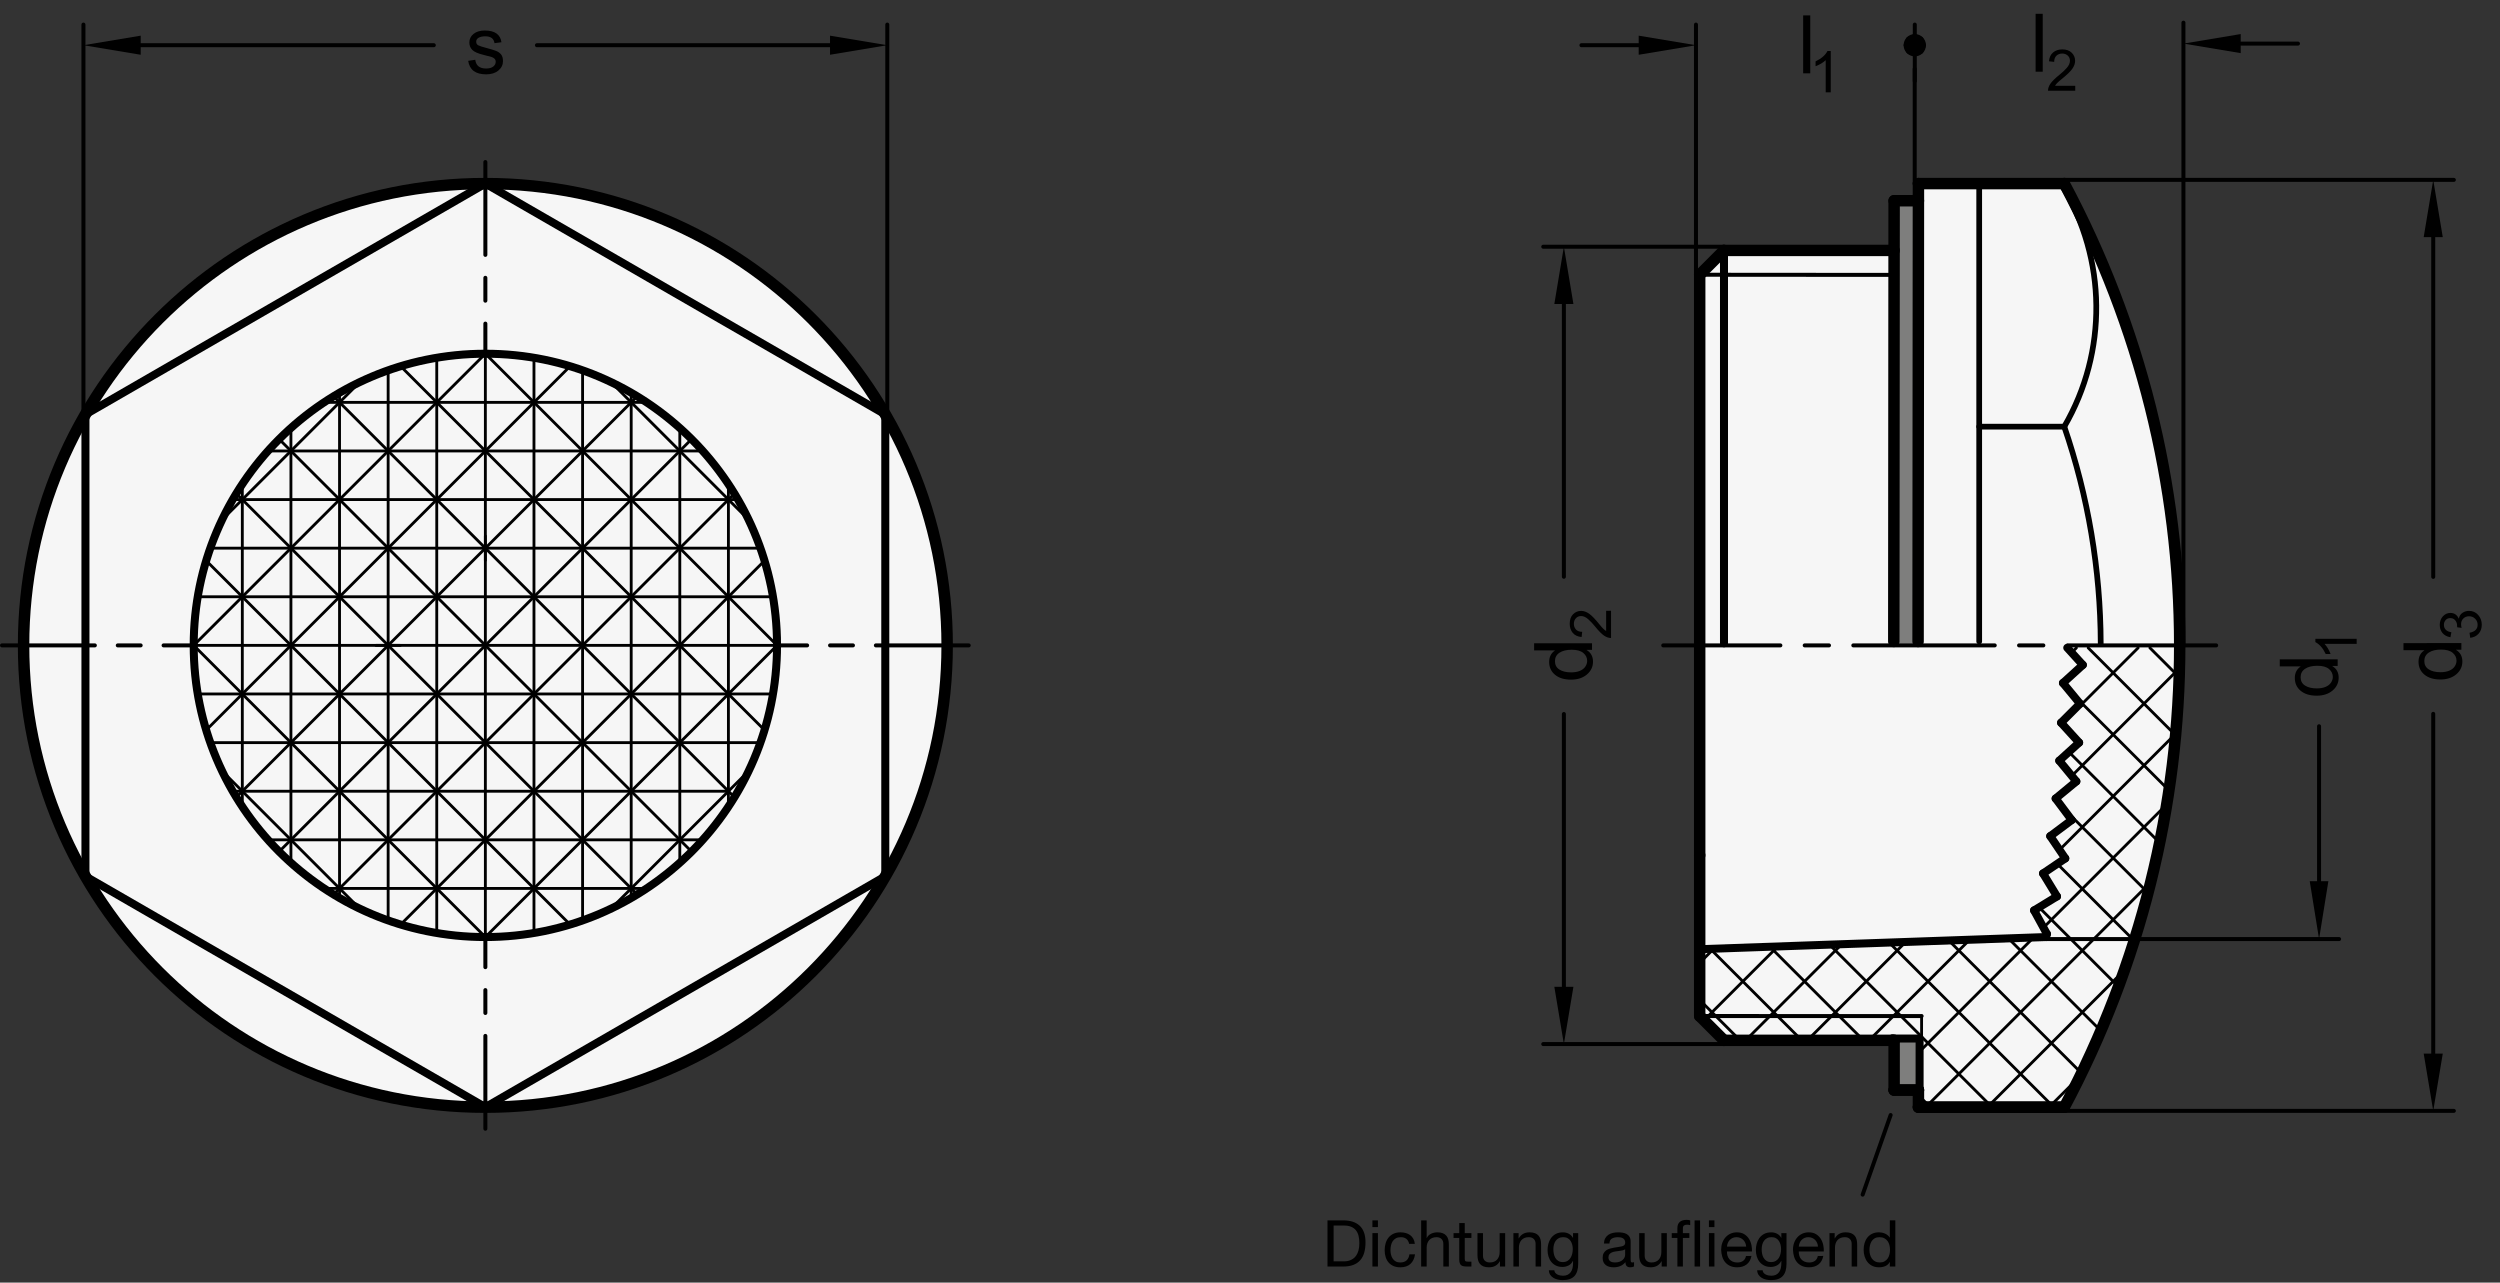 <?xml version="1.0" encoding="utf-8"?>
<!-- Generator: Adobe Illustrator 19.1.0, SVG Export Plug-In . SVG Version: 6.00 Build 0)  -->
<svg version="1.1" xmlns="http://www.w3.org/2000/svg" xmlns:xlink="http://www.w3.org/1999/xlink" x="0px" y="0px"
	 viewBox="0 0 309.35 158.706" enable-background="new 0 0 309.35 158.706" xml:space="preserve">
<rect x="0" y="0" width="309.35" height="158.706" fill="#333333" stroke="none"/>
<g id="MD_x5F_3_x5F_FUELLUNG_x5F_WS">
	<g id="POLYLINE_2_">
		<path fill="#FFFFFF" d="M255.432,137.002h-18.045H255.432c9.379-17.586,14.285-37.211,14.285-57.142s-4.906-39.556-14.285-57.142
			h-18.045v2.12h-3.007v6.15h-21.052l-3.007,3.007v91.728l3.007,3.007h21.052v6.15h3.007v2.12H255.432z"/>
	</g>
	<g id="POLYLINE_3_">
		<path fill="#FFFFFF" d="M117.199,79.445c-0.228-31.558-25.996-56.955-57.554-56.727C28.248,22.945,2.916,48.462,2.917,79.86
			c0,31.559,25.583,57.142,57.142,57.142s57.142-25.583,57.142-57.142C117.201,79.722,117.2,79.583,117.199,79.445z"/>
	</g>
</g>
<g id="MD_x5F_3_x5F_FUELLUNG_x5F_GR">
	<g id="POLYLINE">
		<path fill="#F6F6F6" d="M117.199,79.445c-0.228-31.558-25.996-56.955-57.554-56.727C28.248,22.945,2.916,48.462,2.917,79.86
			c0,31.559,25.583,57.142,57.142,57.142s57.142-25.583,57.142-57.142C117.201,79.722,117.2,79.583,117.199,79.445z"/>
	</g>
	<g id="POLYLINE_1_">
		<path fill="#F6F6F6" d="M255.432,137.002h-18.045H255.432c9.379-17.586,14.285-37.211,14.285-57.142s-4.906-39.556-14.285-57.142
			h-18.045v2.12h-3.007v6.15h-21.052l-3.007,3.007v91.728l3.007,3.007h21.052v6.15h3.007v2.12H255.432z"/>
	</g>
</g>
<g id="MD_x5F_6_x5F_COLOR_x5F_K064">
	<g id="LWPOLYLINE_1_">
		<rect x="234.358" y="24.839" fill="#7E7E7D" width="3.007" height="54.835"/>
	</g>
	<g id="LWPOLYLINE_2_">
		<polygon fill="#7E7E7D" points="234.379,134.882 237.387,134.882 237.532,134.882 237.533,133.922 237.533,128.506 
			234.379,128.506 		"/>
	</g>
</g>
<g id="MD_x5F_1_x5F_100">
	<g id="CIRCLE">
		
			<path fill="none" stroke="#000000" stroke-width="1.417" stroke-linecap="round" stroke-linejoin="round" stroke-miterlimit="10" d="
			M2.917,79.86c0-31.559,25.583-57.142,57.142-57.142s57.142,25.583,57.142,57.142s-25.583,57.142-57.142,57.142
			S2.917,111.419,2.917,79.86L2.917,79.86z"/>
	</g>
	<g id="LINE_87_">
		
			<line fill="none" stroke="#000000" stroke-width="1.417" stroke-linecap="round" stroke-linejoin="round" stroke-miterlimit="10" x1="237.387" y1="22.719" x2="255.432" y2="22.719"/>
	</g>
	<g id="LINE_88_">
		
			<line fill="none" stroke="#000000" stroke-width="1.417" stroke-linecap="round" stroke-linejoin="round" stroke-miterlimit="10" x1="237.387" y1="137.002" x2="255.432" y2="137.002"/>
	</g>
	<g id="ARC">
		
			<path fill="none" stroke="#000000" stroke-width="1.417" stroke-linecap="round" stroke-linejoin="round" stroke-miterlimit="10" d="
			M255.432,137.002c9.379-17.586,14.285-37.211,14.285-57.142"/>
	</g>
	<g id="LINE_89_">
		
			<line fill="none" stroke="#000000" stroke-width="1.417" stroke-linecap="round" stroke-linejoin="round" stroke-miterlimit="10" x1="234.379" y1="30.989" x2="213.327" y2="30.989"/>
	</g>
	<g id="LINE_90_">
		
			<line fill="none" stroke="#000000" stroke-width="1.417" stroke-linecap="round" stroke-linejoin="round" stroke-miterlimit="10" x1="213.327" y1="30.989" x2="210.32" y2="33.997"/>
	</g>
	<g id="LINE_91_">
		
			<line fill="none" stroke="#000000" stroke-width="1.417" stroke-linecap="round" stroke-linejoin="round" stroke-miterlimit="10" x1="237.387" y1="137.002" x2="255.432" y2="137.002"/>
	</g>
	<g id="LINE_92_">
		
			<line fill="none" stroke="#000000" stroke-width="1.417" stroke-linecap="round" stroke-linejoin="round" stroke-miterlimit="10" x1="213.327" y1="128.732" x2="210.32" y2="125.724"/>
	</g>
	<g id="LINE_93_">
		
			<line fill="none" stroke="#000000" stroke-width="1.417" stroke-linecap="round" stroke-linejoin="round" stroke-miterlimit="10" x1="234.379" y1="128.732" x2="213.327" y2="128.732"/>
	</g>
	<g id="LINE_94_">
		
			<line fill="none" stroke="#000000" stroke-width="1.417" stroke-linecap="round" stroke-linejoin="round" stroke-miterlimit="10" x1="237.387" y1="134.882" x2="237.387" y2="137.002"/>
	</g>
	<g id="LINE_95_">
		
			<line fill="none" stroke="#000000" stroke-width="1.417" stroke-linecap="round" stroke-linejoin="round" stroke-miterlimit="10" x1="210.32" y1="125.724" x2="210.32" y2="105.829"/>
	</g>
	<g id="LINE_96_">
		
			<line fill="none" stroke="#000000" stroke-width="1.417" stroke-linecap="round" stroke-linejoin="round" stroke-miterlimit="10" x1="210.32" y1="105.829" x2="210.32" y2="33.997"/>
	</g>
	<g id="ARC_1_">
		
			<path fill="none" stroke="#000000" stroke-width="1.417" stroke-linecap="round" stroke-linejoin="round" stroke-miterlimit="10" d="
			M269.717,79.86c0-19.931-4.906-39.556-14.285-57.142"/>
	</g>
	<g id="LINE_104_">
		
			<line fill="none" stroke="#000000" stroke-width="1.417" stroke-linecap="round" stroke-linejoin="round" stroke-miterlimit="10" x1="237.344" y1="79.376" x2="237.387" y2="22.719"/>
	</g>
	<g id="LINE_105_">
		
			<line fill="none" stroke="#000000" stroke-width="1.417" stroke-linecap="round" stroke-linejoin="round" stroke-miterlimit="10" x1="237.387" y1="24.839" x2="234.379" y2="24.839"/>
	</g>
	<g id="LINE_106_">
		
			<line fill="none" stroke="#000000" stroke-width="1.417" stroke-linecap="round" stroke-linejoin="round" stroke-miterlimit="10" x1="234.379" y1="134.882" x2="237.387" y2="134.882"/>
	</g>
	<g id="LINE_107_">
		
			<line fill="none" stroke="#000000" stroke-width="1.417" stroke-linecap="round" stroke-linejoin="round" stroke-miterlimit="10" x1="234.379" y1="128.732" x2="234.379" y2="134.882"/>
	</g>
	<g id="LINE_125_">
		
			<line fill="none" stroke="#000000" stroke-width="1.417" stroke-linecap="round" stroke-linejoin="round" stroke-miterlimit="10" x1="234.336" y1="79.374" x2="234.379" y2="24.839"/>
	</g>
	<g id="LINE_128_">
		
			<line fill="none" stroke="#000000" stroke-width="1.417" stroke-linecap="round" stroke-linejoin="round" stroke-miterlimit="10" x1="237.387" y1="134.882" x2="234.379" y2="134.882"/>
	</g>
</g>
<g id="MD_x5F_1_x5F_070">
	<g id="LINE">
		
			<line fill="none" stroke="#000000" stroke-width="0.992" stroke-linecap="round" stroke-linejoin="round" stroke-miterlimit="10" x1="10.573" y1="108.431" x2="60.059" y2="137.002"/>
	</g>
	<g id="LINE_1_">
		
			<line fill="none" stroke="#000000" stroke-width="0.992" stroke-linecap="round" stroke-linejoin="round" stroke-miterlimit="10" x1="60.059" y1="137.002" x2="109.545" y2="108.431"/>
	</g>
	<g id="LINE_2_">
		
			<line fill="none" stroke="#000000" stroke-width="0.992" stroke-linecap="round" stroke-linejoin="round" stroke-miterlimit="10" x1="109.545" y1="108.431" x2="109.545" y2="51.289"/>
	</g>
	<g id="LINE_3_">
		
			<line fill="none" stroke="#000000" stroke-width="0.992" stroke-linecap="round" stroke-linejoin="round" stroke-miterlimit="10" x1="109.545" y1="51.289" x2="60.059" y2="22.719"/>
	</g>
	<g id="LINE_4_">
		
			<line fill="none" stroke="#000000" stroke-width="0.992" stroke-linecap="round" stroke-linejoin="round" stroke-miterlimit="10" x1="60.059" y1="22.719" x2="10.573" y2="51.289"/>
	</g>
	<g id="LINE_5_">
		
			<line fill="none" stroke="#000000" stroke-width="0.992" stroke-linecap="round" stroke-linejoin="round" stroke-miterlimit="10" x1="10.573" y1="51.289" x2="10.573" y2="108.431"/>
	</g>
	<g id="CIRCLE_7_">
		
			<path fill="none" stroke="#000000" stroke-width="0.992" stroke-linecap="round" stroke-linejoin="round" stroke-miterlimit="10" d="
			M23.969,79.86c0-19.932,16.158-36.09,36.09-36.09s36.09,16.158,36.09,36.09s-16.158,36.09-36.09,36.09S23.969,99.792,23.969,79.86
			L23.969,79.86z"/>
	</g>
	<g id="LINE_97_">
		
			<line fill="none" stroke="#000000" stroke-width="0.992" stroke-linecap="round" stroke-linejoin="round" stroke-miterlimit="10" x1="213.327" y1="30.989" x2="213.327" y2="79.597"/>
	</g>
	<g id="LINE_108_">
		
			<line fill="none" stroke="#000000" stroke-width="0.992" stroke-linecap="round" stroke-linejoin="round" stroke-miterlimit="10" x1="237.53" y1="134.882" x2="237.532" y2="128.506"/>
	</g>
	<g id="LINE_126_">
		
			<line fill="none" stroke="#000000" stroke-width="0.992" stroke-linecap="round" stroke-linejoin="round" stroke-miterlimit="10" x1="234.154" y1="128.506" x2="237.533" y2="128.506"/>
	</g>
	<g id="LINE_127_">
		
			<line fill="none" stroke="#000000" stroke-width="0.992" stroke-linecap="round" stroke-linejoin="round" stroke-miterlimit="10" x1="234.154" y1="128.727" x2="234.154" y2="128.506"/>
	</g>
	<g id="LINE_131_">
		
			<line fill="none" stroke="#000000" stroke-width="0.992" stroke-linecap="round" stroke-linejoin="round" stroke-miterlimit="10" x1="210.32" y1="117.454" x2="253.176" y2="115.95"/>
	</g>
	<g id="ARC_4_">
		
			<path fill="none" stroke="#000000" stroke-width="0.992" stroke-linecap="round" stroke-linejoin="round" stroke-miterlimit="10" d="
			M253.176,115.95c0.038-0.127,0.075-0.254,0.113-0.38"/>
	</g>
	<g id="LINE_132_">
		
			<line fill="none" stroke="#000000" stroke-width="0.992" stroke-linecap="round" stroke-linejoin="round" stroke-miterlimit="10" x1="257.386" y1="87.078" x2="255.036" y2="89.429"/>
	</g>
	<g id="LINE_133_">
		
			<line fill="none" stroke="#000000" stroke-width="0.992" stroke-linecap="round" stroke-linejoin="round" stroke-miterlimit="10" x1="255.036" y1="89.429" x2="257.272" y2="91.89"/>
	</g>
	<g id="LINE_134_">
		
			<line fill="none" stroke="#000000" stroke-width="0.992" stroke-linecap="round" stroke-linejoin="round" stroke-miterlimit="10" x1="256.928" y1="96.691" x2="254.812" y2="94.128"/>
	</g>
	<g id="LINE_135_">
		
			<line fill="none" stroke="#000000" stroke-width="0.992" stroke-linecap="round" stroke-linejoin="round" stroke-miterlimit="10" x1="254.812" y1="94.128" x2="257.272" y2="91.89"/>
	</g>
	<g id="LINE_136_">
		
			<line fill="none" stroke="#000000" stroke-width="0.992" stroke-linecap="round" stroke-linejoin="round" stroke-miterlimit="10" x1="256.928" y1="96.691" x2="254.365" y2="98.808"/>
	</g>
	<g id="LINE_137_">
		
			<line fill="none" stroke="#000000" stroke-width="0.992" stroke-linecap="round" stroke-linejoin="round" stroke-miterlimit="10" x1="254.365" y1="98.808" x2="256.357" y2="101.471"/>
	</g>
	<g id="LINE_138_">
		
			<line fill="none" stroke="#000000" stroke-width="0.992" stroke-linecap="round" stroke-linejoin="round" stroke-miterlimit="10" x1="255.558" y1="106.217" x2="253.695" y2="103.464"/>
	</g>
	<g id="LINE_139_">
		
			<line fill="none" stroke="#000000" stroke-width="0.992" stroke-linecap="round" stroke-linejoin="round" stroke-miterlimit="10" x1="253.695" y1="103.464" x2="256.357" y2="101.471"/>
	</g>
	<g id="LINE_140_">
		
			<line fill="none" stroke="#000000" stroke-width="0.992" stroke-linecap="round" stroke-linejoin="round" stroke-miterlimit="10" x1="252.805" y1="108.08" x2="254.535" y2="110.92"/>
	</g>
	<g id="LINE_141_">
		
			<line fill="none" stroke="#000000" stroke-width="0.992" stroke-linecap="round" stroke-linejoin="round" stroke-miterlimit="10" x1="255.558" y1="106.217" x2="252.805" y2="108.08"/>
	</g>
	<g id="LINE_142_">
		
			<line fill="none" stroke="#000000" stroke-width="0.992" stroke-linecap="round" stroke-linejoin="round" stroke-miterlimit="10" x1="253.289" y1="115.57" x2="251.696" y2="112.652"/>
	</g>
	<g id="LINE_143_">
		
			<line fill="none" stroke="#000000" stroke-width="0.992" stroke-linecap="round" stroke-linejoin="round" stroke-miterlimit="10" x1="251.696" y1="112.652" x2="254.535" y2="110.92"/>
	</g>
	<g id="LINE_144_">
		
			<line fill="none" stroke="#000000" stroke-width="0.992" stroke-linecap="round" stroke-linejoin="round" stroke-miterlimit="10" x1="255.803" y1="80.157" x2="257.73" y2="82.277"/>
	</g>
	<g id="LINE_145_">
		
			<line fill="none" stroke="#000000" stroke-width="0.992" stroke-linecap="round" stroke-linejoin="round" stroke-miterlimit="10" x1="257.386" y1="87.078" x2="255.27" y2="84.515"/>
	</g>
	<g id="LINE_146_">
		
			<line fill="none" stroke="#000000" stroke-width="0.992" stroke-linecap="round" stroke-linejoin="round" stroke-miterlimit="10" x1="255.27" y1="84.515" x2="257.73" y2="82.277"/>
	</g>
</g>
<g id="MD_x5F_2_x5F_BEMASSUNG">
	<g id="LINE_6_">
		
			<line stroke="#000000" stroke-width="0.496" stroke-linecap="round" stroke-linejoin="round" stroke-miterlimit="10" x1="10.325" y1="51.289" x2="10.325" y2="3.043"/>
	</g>
	<g id="LINE_7_">
		
			<line stroke="#000000" stroke-width="0.496" stroke-linecap="round" stroke-linejoin="round" stroke-miterlimit="10" x1="109.793" y1="51.289" x2="109.793" y2="3.043"/>
	</g>
	<g id="LINE_8_">
		
			<line stroke="#000000" stroke-width="0.496" stroke-linecap="round" stroke-linejoin="round" stroke-miterlimit="10" x1="17.411" y1="5.595" x2="53.678" y2="5.595"/>
	</g>
	<g id="LINE_9_">
		
			<line stroke="#000000" stroke-width="0.496" stroke-linecap="round" stroke-linejoin="round" stroke-miterlimit="10" x1="102.707" y1="5.595" x2="66.44" y2="5.595"/>
	</g>
	<g id="SOLID">
		<polygon points="17.411,4.414 10.325,5.595 17.411,6.776 		"/>
	</g>
	<g id="SOLID_1_">
		<polygon points="102.707,4.414 109.793,5.595 102.707,6.776 		"/>
	</g>
	<g id="MTEXT">
		<g>
			<path d="M61.189,5.343c-0.039-0.283-0.154-0.496-0.345-0.638c-0.19-0.142-0.455-0.212-0.794-0.212
				c-0.336,0-0.607,0.057-0.814,0.171s-0.311,0.28-0.311,0.498c0,0.205,0.083,0.353,0.247,0.44s0.489,0.195,0.975,0.322
				c0.547,0.14,0.957,0.264,1.229,0.371s0.484,0.259,0.635,0.452c0.152,0.194,0.228,0.464,0.228,0.81
				c0,0.462-0.189,0.852-0.567,1.168C61.295,9.042,60.789,9.2,60.157,9.2c-0.658,0-1.172-0.14-1.542-0.418
				c-0.37-0.278-0.597-0.696-0.682-1.253l0.875-0.133c0.046,0.362,0.18,0.633,0.403,0.812c0.223,0.18,0.535,0.269,0.936,0.269
				c0.384,0,0.679-0.08,0.885-0.241c0.205-0.161,0.308-0.357,0.308-0.589c0-0.157-0.047-0.282-0.142-0.377
				c-0.095-0.094-0.213-0.165-0.354-0.212c-0.142-0.048-0.46-0.132-0.956-0.252c-0.736-0.176-1.223-0.39-1.458-0.641
				c-0.236-0.251-0.354-0.551-0.354-0.899c0-0.433,0.172-0.79,0.518-1.07c0.345-0.28,0.81-0.42,1.393-0.42
				c0.619,0,1.1,0.121,1.444,0.364c0.344,0.242,0.55,0.605,0.618,1.087L61.189,5.343z"/>
		</g>
	</g>
	<g id="LINE_86_">
		
			<line stroke="#000000" stroke-width="0.496" stroke-linecap="round" stroke-linejoin="round" stroke-miterlimit="10" x1="253.176" y1="116.198" x2="289.441" y2="116.2"/>
	</g>
	<g id="LINE_109_">
		
			<line stroke="#000000" stroke-width="0.496" stroke-linecap="round" stroke-linejoin="round" stroke-miterlimit="10" x1="209.859" y1="33.997" x2="209.859" y2="3.043"/>
	</g>
	<g id="LINE_110_">
		
			<line stroke="#000000" stroke-width="0.496" stroke-linecap="round" stroke-linejoin="round" stroke-miterlimit="10" x1="236.936" y1="10.033" x2="236.936" y2="3.043"/>
	</g>
	<g id="LINE_111_">
		
			<line stroke="#000000" stroke-width="0.496" stroke-linecap="round" stroke-linejoin="round" stroke-miterlimit="10" x1="195.686" y1="5.595" x2="202.772" y2="5.595"/>
	</g>
	<g id="MTEXT_1_">
		<g>
			<path d="M224.002,9.073h-0.88V1.908h0.88V9.073z"/>
		</g>
		<g>
			<path d="M226.536,11.425h-0.624v-3.98c-0.313,0.297-0.73,0.548-1.253,0.753V7.594c0.72-0.345,1.21-0.771,1.471-1.28h0.406V11.425
				z"/>
		</g>
	</g>
	<g id="SOLID_2_">
		<polygon points="202.772,4.414 209.859,5.595 202.772,6.776 		"/>
	</g>
	<g id="LINE_112_">
		
			<line stroke="#000000" stroke-width="0.496" stroke-linecap="round" stroke-linejoin="round" stroke-miterlimit="10" x1="236.926" y1="22.719" x2="236.926" y2="8.517"/>
	</g>
	<g id="LINE_113_">
		
			<line stroke="#000000" stroke-width="0.496" stroke-linecap="round" stroke-linejoin="round" stroke-miterlimit="10" x1="270.178" y1="79.86" x2="270.178" y2="2.805"/>
	</g>
	<g id="LINE_114_">
		
			<line stroke="#000000" stroke-width="0.496" stroke-linecap="round" stroke-linejoin="round" stroke-miterlimit="10" x1="277.264" y1="5.395" x2="284.351" y2="5.395"/>
	</g>
	<g id="MTEXT_2_">
		<g>
			<path d="M252.767,8.873h-0.88V1.708h0.88V8.873z"/>
		</g>
		<g>
			<path d="M256.788,11.225h-3.369c0-0.287,0.1-0.577,0.3-0.871s0.574-0.661,1.122-1.104c0.336-0.269,0.636-0.55,0.899-0.845
				c0.264-0.295,0.396-0.592,0.396-0.89c0-0.257-0.091-0.47-0.272-0.638c-0.182-0.167-0.411-0.251-0.688-0.251
				c-0.28,0-0.516,0.086-0.705,0.259c-0.189,0.172-0.285,0.43-0.288,0.771l-0.642-0.072c0.039-0.477,0.209-0.841,0.509-1.094
				c0.299-0.252,0.679-0.378,1.14-0.378c0.499,0,0.889,0.139,1.167,0.415c0.279,0.276,0.419,0.609,0.419,1.001
				c0,0.326-0.118,0.656-0.353,0.99c-0.234,0.335-0.703,0.781-1.403,1.342c-0.368,0.293-0.612,0.547-0.732,0.76h2.502V11.225z"/>
		</g>
	</g>
	<g id="SOLID_3_">
		<polygon points="277.264,4.214 270.178,5.395 277.264,6.576 		"/>
	</g>
	<g id="HATCH">
		<path fill-rule="evenodd" clip-rule="evenodd" d="M236.936,4.886v1.417l0.709-0.709L236.936,4.886z M236.936,4.886l-0.709,0.709
			l0.709,0.709V4.886z"/>
	</g>
	<g id="HATCH_1_">
		<path fill-rule="evenodd" clip-rule="evenodd" d="M238.07,5.595h-2.268H238.07z"/>
		<path stroke="#000000" stroke-width="0.496" stroke-linecap="round" stroke-linejoin="round" stroke-miterlimit="10" d="
			M236.131,4.8l0.01-0.01 M236.122,4.822l0.041-0.041 M236.113,4.844l0.072-0.072 M236.104,4.865l0.102-0.102 M236.095,4.887
			l0.133-0.133 M236.086,4.909l0.164-0.164 M236.077,4.931l0.195-0.195 M236.068,4.952l0.225-0.225 M236.059,4.974l0.256-0.256
			 M236.05,4.996l0.287-0.287 M236.041,5.017l0.318-0.318 M236.032,5.039l0.348-0.348 M236.023,5.061l0.379-0.379 M236.014,5.083
			l0.41-0.41 M236.005,5.104l0.44-0.44 M235.996,5.126l0.471-0.471 M235.987,5.148l0.502-0.502 M235.978,5.17l0.533-0.533
			 M235.969,5.191l0.563-0.563 M235.96,5.213l0.594-0.594 M235.951,5.235l0.625-0.625 M235.942,5.256l0.656-0.656 M235.933,5.278
			l0.686-0.686 M235.924,5.3l0.717-0.717 M235.915,5.322l0.748-0.748 M235.906,5.343l0.778-0.778 M235.897,5.365l0.809-0.809
			 M235.888,5.387l0.84-0.84 M235.879,5.409l0.871-0.871 M235.87,5.43l0.901-0.901 M235.861,5.452l0.932-0.932 M235.852,5.474
			l0.963-0.963 M235.843,5.495l0.994-0.994 M235.834,5.517l1.024-1.024 M235.825,5.539l1.055-1.055 M235.816,5.561l1.086-1.086
			 M235.807,5.582l1.116-1.116 M235.804,5.599l1.136-1.136 M235.808,5.608l1.141-1.141 M235.811,5.617l1.147-1.147 M235.815,5.626
			l1.152-1.152 M235.819,5.635l1.157-1.157 M235.822,5.644l1.163-1.163 M235.826,5.653l1.168-1.168 M235.83,5.662l1.173-1.173
			 M235.834,5.671l1.178-1.178 M235.837,5.68l1.184-1.184 M235.841,5.689L237.03,4.5 M235.845,5.698l1.194-1.194 M235.849,5.707
			l1.199-1.199 M235.852,5.716l1.205-1.205 M235.856,5.725l1.21-1.21 M235.86,5.734l1.215-1.215 M235.863,5.743l1.221-1.22
			 M235.867,5.752l1.226-1.226 M235.871,5.761l1.231-1.231 M235.875,5.77l1.236-1.236 M235.878,5.779l1.242-1.242 M235.882,5.788
			l1.247-1.247 M235.886,5.797l1.252-1.252 M235.89,5.806l1.257-1.257 M235.893,5.815l1.263-1.263 M235.897,5.824l1.268-1.268
			 M235.901,5.833l1.273-1.273 M235.904,5.842l1.278-1.278 M235.908,5.851l1.284-1.284 M235.912,5.86l1.289-1.289 M235.916,5.869
			l1.294-1.294 M235.919,5.878l1.3-1.3 M235.923,5.887l1.305-1.305 M235.927,5.896l1.31-1.31 M235.931,5.905l1.315-1.315
			 M235.934,5.914l1.321-1.321 M235.938,5.923l1.326-1.326 M235.942,5.932l1.331-1.331 M235.945,5.941l1.336-1.336 M235.949,5.95
			l1.342-1.342 M235.953,5.959l1.347-1.347 M235.957,5.968l1.352-1.352 M235.96,5.977l1.358-1.358 M235.964,5.986l1.363-1.363
			 M235.968,5.995l1.368-1.368 M235.972,6.004l1.373-1.373 M235.975,6.013l1.379-1.379 M235.979,6.022l1.384-1.384 M235.983,6.031
			l1.389-1.389 M235.986,6.04l1.394-1.394 M235.99,6.049l1.4-1.4 M235.994,6.058l1.405-1.405 M235.998,6.067l1.41-1.41
			 M236.001,6.076l1.416-1.416 M236.005,6.085l1.421-1.421 M236.009,6.094l1.426-1.426 M236.013,6.103l1.431-1.431 M236.016,6.112
			l1.437-1.437 M236.02,6.121l1.442-1.442 M236.024,6.13l1.447-1.447 M236.027,6.139l1.452-1.452 M236.031,6.148l1.458-1.458
			 M236.035,6.157l1.463-1.463 M236.039,6.166l1.468-1.468 M236.042,6.175l1.474-1.474 M236.046,6.184l1.479-1.479 M236.05,6.193
			l1.484-1.484 M236.054,6.202l1.489-1.489 M236.057,6.211l1.495-1.495 M236.061,6.22l1.5-1.5 M236.065,6.229l1.505-1.505
			 M236.068,6.238l1.51-1.51 M236.072,6.247l1.516-1.516 M236.076,6.256l1.521-1.521 M236.08,6.265l1.526-1.526 M236.083,6.274
			l1.532-1.532 M236.087,6.283l1.537-1.537 M236.091,6.292l1.542-1.542 M236.095,6.301l1.547-1.547 M236.098,6.31l1.553-1.553
			 M236.102,6.319l1.558-1.558 M236.106,6.328l1.563-1.563 M236.109,6.337l1.568-1.568 M236.113,6.346l1.574-1.574 M236.117,6.355
			l1.579-1.579 M236.121,6.364l1.584-1.584 M236.124,6.373l1.59-1.59 M236.128,6.382l1.595-1.595 M236.132,6.391l1.6-1.6
			 M236.137,6.398l1.602-1.602 M236.146,6.401l1.596-1.596 M236.155,6.405l1.591-1.591 M236.164,6.409l1.586-1.586 M236.173,6.413
			l1.581-1.581 M236.182,6.416l1.575-1.575 M236.191,6.42l1.57-1.57 M236.2,6.424l1.565-1.565 M236.209,6.428l1.56-1.56
			 M236.218,6.431l1.554-1.554 M236.227,6.435l1.549-1.549 M236.236,6.439l1.544-1.544 M236.245,6.442l1.538-1.538 M236.254,6.446
			l1.533-1.533 M236.263,6.45l1.528-1.528 M236.272,6.454l1.523-1.523 M236.281,6.457l1.517-1.517 M236.29,6.461l1.512-1.512
			 M236.299,6.465l1.507-1.507 M236.308,6.469l1.502-1.502 M236.317,6.472l1.496-1.496 M236.326,6.476l1.491-1.491 M236.335,6.48
			l1.486-1.486 M236.344,6.483l1.48-1.48 M236.353,6.487l1.475-1.475 M236.362,6.491l1.47-1.47 M236.371,6.495l1.465-1.465
			 M236.38,6.498l1.459-1.459 M236.389,6.502l1.454-1.454 M236.398,6.506l1.449-1.449 M236.407,6.51l1.444-1.444 M236.416,6.513
			l1.438-1.438 M236.425,6.517l1.433-1.433 M236.434,6.521l1.428-1.428 M236.443,6.524l1.422-1.422 M236.452,6.528l1.417-1.417
			 M236.461,6.532l1.412-1.412 M236.47,6.536l1.407-1.407 M236.479,6.539l1.401-1.401 M236.488,6.543l1.396-1.396 M236.497,6.547
			l1.391-1.391 M236.506,6.551l1.386-1.386 M236.515,6.554l1.38-1.38 M236.524,6.558l1.375-1.375 M236.533,6.562l1.37-1.37
			 M236.542,6.565l1.364-1.364 M236.551,6.569l1.359-1.359 M236.56,6.573l1.354-1.354 M236.569,6.577l1.349-1.349 M236.578,6.58
			l1.343-1.343 M236.587,6.584l1.338-1.338 M236.596,6.588l1.333-1.333 M236.605,6.592l1.328-1.328 M236.614,6.595l1.322-1.322
			 M236.623,6.599l1.317-1.317 M236.632,6.603l1.312-1.312 M236.641,6.606l1.306-1.306 M236.65,6.61l1.301-1.301 M236.659,6.614
			l1.296-1.296 M236.668,6.618l1.291-1.291 M236.677,6.621l1.285-1.285 M236.686,6.625l1.28-1.28 M236.695,6.629l1.275-1.275
			 M236.704,6.633l1.27-1.27 M236.713,6.636l1.264-1.264 M236.722,6.64l1.259-1.259 M236.731,6.644l1.254-1.254 M236.74,6.648
			l1.248-1.248 M236.749,6.651l1.243-1.243 M236.758,6.655l1.238-1.238 M236.767,6.659L238,5.426 M236.776,6.662l1.227-1.227
			 M236.785,6.666l1.222-1.222 M236.794,6.67l1.217-1.217 M236.803,6.674l1.212-1.212 M236.812,6.677l1.206-1.206 M236.821,6.681
			l1.201-1.201 M236.83,6.685l1.196-1.196 M236.839,6.689l1.19-1.19 M236.848,6.692l1.185-1.185 M236.857,6.696l1.18-1.18
			 M236.866,6.7l1.175-1.175 M236.875,6.703l1.169-1.169 M236.884,6.707l1.164-1.164 M236.893,6.711l1.159-1.159 M236.902,6.715
			l1.154-1.154 M236.911,6.718l1.148-1.148 M236.92,6.722l1.143-1.143 M236.929,6.726l1.138-1.138 M236.942,6.726l1.126-1.126
			 M236.963,6.717l1.095-1.095 M236.985,6.708l1.064-1.064 M237.007,6.699l1.034-1.034 M237.029,6.69l1.003-1.003 M237.05,6.681
			l0.972-0.972 M237.072,6.672l0.941-0.941 M237.094,6.663l0.911-0.911 M237.116,6.654l0.88-0.88 M237.137,6.645l0.849-0.849
			 M237.159,6.636l0.818-0.818 M237.181,6.627l0.788-0.788 M237.202,6.618l0.757-0.757 M237.224,6.609l0.726-0.726 M237.246,6.6
			l0.696-0.696 M237.268,6.591l0.665-0.665 M237.289,6.582l0.634-0.634 M237.311,6.573l0.603-0.603 M237.333,6.564l0.573-0.573
			 M237.355,6.555l0.542-0.542 M237.376,6.546l0.511-0.511 M237.398,6.537l0.48-0.48 M237.42,6.528l0.45-0.45 M237.441,6.519
			l0.419-0.419 M237.463,6.51l0.388-0.388 M237.485,6.501l0.358-0.358 M237.507,6.492l0.327-0.327 M237.528,6.483l0.296-0.296
			 M237.55,6.474l0.265-0.265 M237.572,6.465l0.235-0.235 M237.594,6.456l0.204-0.204 M237.615,6.447l0.173-0.173 M237.637,6.438
			l0.142-0.142 M237.659,6.429l0.112-0.112 M237.681,6.42l0.081-0.081 M237.702,6.411l0.05-0.05 M237.724,6.402l0.02-0.02"/>
	</g>
	<g id="CIRCLE_8_">
		<path stroke="#000000" stroke-width="0.496" stroke-linecap="round" stroke-linejoin="round" stroke-miterlimit="10" d="
			M235.802,5.595c0-0.626,0.508-1.134,1.134-1.134c0.626,0,1.134,0.508,1.134,1.134s-0.508,1.134-1.134,1.134
			C236.31,6.729,235.802,6.221,235.802,5.595L235.802,5.595z"/>
	</g>
	<g id="LINE_115_">
		
			<line stroke="#000000" stroke-width="0.496" stroke-linecap="round" stroke-linejoin="round" stroke-miterlimit="10" x1="255.507" y1="137.457" x2="303.639" y2="137.457"/>
	</g>
	<g id="LINE_116_">
		
			<line stroke="#000000" stroke-width="0.496" stroke-linecap="round" stroke-linejoin="round" stroke-miterlimit="10" x1="255.432" y1="22.258" x2="303.639" y2="22.258"/>
	</g>
	<g id="LINE_117_">
		
			<line stroke="#000000" stroke-width="0.496" stroke-linecap="round" stroke-linejoin="round" stroke-miterlimit="10" x1="301.088" y1="130.37" x2="301.088" y2="88.333"/>
	</g>
	<g id="LINE_118_">
		
			<line stroke="#000000" stroke-width="0.496" stroke-linecap="round" stroke-linejoin="round" stroke-miterlimit="10" x1="301.088" y1="29.344" x2="301.088" y2="71.382"/>
	</g>
	<g id="SOLID_4_">
		<polygon points="299.907,130.37 301.088,137.457 302.269,130.37 		"/>
	</g>
	<g id="SOLID_5_">
		<polygon points="299.907,29.344 301.088,22.258 302.269,29.344 		"/>
	</g>
	<g id="MTEXT_3_">
		<g>
			<path d="M304.571,79.577v0.821h-0.66v0.02c0.521,0.316,0.782,0.794,0.782,1.433c0,0.635-0.252,1.165-0.755,1.59
				c-0.504,0.426-1.156,0.639-1.957,0.639c-0.838,0-1.499-0.201-1.984-0.602s-0.729-0.93-0.729-1.588
				c0-0.619,0.236-1.09,0.709-1.413v-0.02h-2.571v-0.88H304.571z M303.969,81.756c0-0.384-0.157-0.71-0.474-0.977
				c-0.316-0.268-0.795-0.401-1.437-0.401c-0.633,0-1.136,0.122-1.511,0.366c-0.374,0.244-0.562,0.596-0.562,1.051
				c0,0.457,0.183,0.801,0.55,1.034c0.366,0.233,0.848,0.35,1.444,0.35c0.43,0,0.794-0.063,1.092-0.188s0.522-0.301,0.672-0.525
				C303.895,82.241,303.969,82.004,303.969,81.756z"/>
		</g>
		<g>
			<path d="M304.256,76.543c0.061-0.314,0.213-0.552,0.456-0.713c0.244-0.161,0.51-0.241,0.797-0.241
				c0.463,0,0.843,0.168,1.14,0.505c0.298,0.336,0.446,0.74,0.446,1.209c0,0.449-0.131,0.819-0.393,1.11
				c-0.261,0.292-0.607,0.462-1.037,0.51l-0.087-0.625c0.336-0.063,0.587-0.176,0.753-0.342c0.167-0.165,0.25-0.383,0.25-0.654
				c0-0.292-0.103-0.539-0.308-0.741c-0.204-0.202-0.455-0.303-0.751-0.303c-0.284,0-0.521,0.092-0.708,0.275
				c-0.188,0.184-0.281,0.424-0.281,0.72c0,0.121,0.022,0.267,0.066,0.441l-0.548-0.073c0-0.167-0.009-0.298-0.024-0.396
				c-0.017-0.097-0.056-0.206-0.118-0.326c-0.063-0.12-0.152-0.22-0.269-0.298c-0.117-0.079-0.263-0.118-0.436-0.118
				c-0.253,0-0.448,0.084-0.587,0.252c-0.139,0.167-0.208,0.361-0.208,0.581c0,0.252,0.08,0.458,0.239,0.616
				c0.159,0.159,0.388,0.259,0.684,0.3l-0.114,0.625c-0.442-0.081-0.772-0.26-0.992-0.537c-0.22-0.276-0.33-0.606-0.33-0.991
				c0-0.423,0.128-0.776,0.384-1.06c0.255-0.283,0.568-0.425,0.938-0.425c0.474,0,0.815,0.232,1.023,0.697H304.256z"/>
		</g>
	</g>
	<g id="LINE_119_">
		
			<line stroke="#000000" stroke-width="0.496" stroke-linecap="round" stroke-linejoin="round" stroke-miterlimit="10" x1="286.961" y1="109.036" x2="286.961" y2="89.867"/>
	</g>
	<g id="SOLID_6_">
		<polygon points="285.806,109.036 286.961,116.2 288.114,109.036 		"/>
	</g>
	<g id="MTEXT_4_">
		<g>
			<path d="M289.264,81.583v0.82h-0.66v0.02c0.521,0.316,0.782,0.793,0.782,1.432c0,0.636-0.252,1.166-0.755,1.592
				c-0.504,0.425-1.156,0.637-1.957,0.637c-0.838,0-1.499-0.199-1.984-0.601s-0.729-0.931-0.729-1.589
				c0-0.619,0.236-1.09,0.709-1.412v-0.02h-2.571v-0.879H289.264z M288.662,83.762c0-0.385-0.157-0.711-0.474-0.979
				c-0.316-0.267-0.795-0.4-1.437-0.4c-0.633,0-1.136,0.122-1.511,0.367c-0.374,0.244-0.562,0.594-0.562,1.051
				c0,0.455,0.183,0.801,0.55,1.033c0.366,0.232,0.848,0.35,1.444,0.35c0.43,0,0.794-0.063,1.092-0.188s0.522-0.3,0.672-0.525
				C288.588,84.246,288.662,84.009,288.662,83.762z"/>
		</g>
		<g>
			<path d="M291.615,79.048v0.624h-3.98c0.297,0.313,0.548,0.73,0.753,1.254h-0.604c-0.345-0.721-0.771-1.211-1.28-1.472v-0.406
				H291.615z"/>
		</g>
	</g>
	<g id="LINE_120_">
		
			<line stroke="#000000" stroke-width="0.496" stroke-linecap="round" stroke-linejoin="round" stroke-miterlimit="10" x1="213.327" y1="129.192" x2="190.962" y2="129.192"/>
	</g>
	<g id="LINE_121_">
		
			<line stroke="#000000" stroke-width="0.496" stroke-linecap="round" stroke-linejoin="round" stroke-miterlimit="10" x1="213.327" y1="30.528" x2="190.962" y2="30.528"/>
	</g>
	<g id="LINE_122_">
		
			<line stroke="#000000" stroke-width="0.496" stroke-linecap="round" stroke-linejoin="round" stroke-miterlimit="10" x1="193.514" y1="122.106" x2="193.514" y2="88.353"/>
	</g>
	<g id="LINE_123_">
		
			<line stroke="#000000" stroke-width="0.496" stroke-linecap="round" stroke-linejoin="round" stroke-miterlimit="10" x1="193.514" y1="37.615" x2="193.514" y2="71.368"/>
	</g>
	<g id="SOLID_7_">
		<polygon points="192.333,122.106 193.514,129.192 194.695,122.106 		"/>
	</g>
	<g id="SOLID_8_">
		<polygon points="192.333,37.615 193.514,30.528 194.695,37.615 		"/>
	</g>
	<g id="MTEXT_5_">
		<g>
			<path d="M196.996,79.598v0.82h-0.66v0.02c0.521,0.316,0.782,0.793,0.782,1.432c0,0.636-0.252,1.166-0.755,1.592
				c-0.504,0.425-1.156,0.637-1.957,0.637c-0.838,0-1.499-0.199-1.984-0.601s-0.729-0.931-0.729-1.589
				c0-0.619,0.236-1.09,0.709-1.412v-0.02h-2.571v-0.879H196.996z M196.395,81.778c0-0.385-0.157-0.711-0.474-0.979
				c-0.316-0.267-0.795-0.4-1.437-0.4c-0.633,0-1.136,0.122-1.511,0.367c-0.374,0.244-0.562,0.594-0.562,1.051
				c0,0.455,0.183,0.801,0.55,1.033c0.366,0.232,0.848,0.35,1.444,0.35c0.43,0,0.794-0.063,1.092-0.188s0.522-0.3,0.672-0.525
				C196.321,82.261,196.395,82.025,196.395,81.778z"/>
		</g>
		<g>
			<path d="M199.349,75.578v3.369c-0.287,0-0.577-0.101-0.871-0.3c-0.294-0.2-0.661-0.575-1.104-1.123
				c-0.269-0.335-0.55-0.635-0.845-0.899s-0.592-0.396-0.89-0.396c-0.257,0-0.47,0.091-0.638,0.272
				c-0.167,0.182-0.251,0.411-0.251,0.688c0,0.28,0.086,0.515,0.259,0.705c0.172,0.19,0.43,0.286,0.771,0.288l-0.072,0.642
				c-0.477-0.04-0.841-0.209-1.094-0.509c-0.252-0.299-0.378-0.679-0.378-1.14c0-0.5,0.139-0.889,0.415-1.167
				c0.276-0.279,0.609-0.418,1.001-0.418c0.326,0,0.656,0.118,0.99,0.352c0.335,0.235,0.781,0.703,1.342,1.404
				c0.293,0.368,0.547,0.612,0.76,0.732v-2.502H199.349z"/>
		</g>
	</g>
	<g id="LINE_129_">
		
			<line stroke="#000000" stroke-width="0.496" stroke-linecap="round" stroke-linejoin="round" stroke-miterlimit="10" x1="233.948" y1="137.975" x2="230.482" y2="147.826"/>
	</g>
</g>
<g id="MD_x5F_1_x5F_025">
	<g id="LINE_10_">
		
			<line fill="none" stroke="#000000" stroke-width="0.354" stroke-linecap="round" stroke-linejoin="round" stroke-miterlimit="10" x1="46.525" y1="79.86" x2="49.533" y2="79.86"/>
	</g>
	<g id="LINE_11_">
		
			<line fill="none" stroke="#000000" stroke-width="0.354" stroke-linecap="round" stroke-linejoin="round" stroke-miterlimit="10" x1="60.059" y1="66.327" x2="60.059" y2="69.334"/>
	</g>
	<g id="LINE_12_">
		
			<line fill="none" stroke="#000000" stroke-width="0.354" stroke-linecap="round" stroke-linejoin="round" stroke-miterlimit="10" x1="60.059" y1="79.86" x2="34.54" y2="105.38"/>
	</g>
	<g id="LINE_13_">
		
			<line fill="none" stroke="#000000" stroke-width="0.354" stroke-linecap="round" stroke-linejoin="round" stroke-miterlimit="10" x1="44.506" y1="112.427" x2="27.493" y2="95.414"/>
	</g>
	<g id="LINE_14_">
		
			<line fill="none" stroke="#000000" stroke-width="0.354" stroke-linecap="round" stroke-linejoin="round" stroke-miterlimit="10" x1="60.059" y1="115.95" x2="23.969" y2="79.86"/>
	</g>
	<g id="LINE_15_">
		
			<line fill="none" stroke="#000000" stroke-width="0.354" stroke-linecap="round" stroke-linejoin="round" stroke-miterlimit="10" x1="60.059" y1="103.92" x2="25.473" y2="69.334"/>
	</g>
	<g id="LINE_16_">
		
			<line fill="none" stroke="#000000" stroke-width="0.354" stroke-linecap="round" stroke-linejoin="round" stroke-miterlimit="10" x1="60.059" y1="79.86" x2="34.54" y2="54.341"/>
	</g>
	<g id="LINE_17_">
		
			<line fill="none" stroke="#000000" stroke-width="0.354" stroke-linecap="round" stroke-linejoin="round" stroke-miterlimit="10" x1="60.059" y1="91.89" x2="29.244" y2="61.075"/>
	</g>
	<g id="LINE_18_">
		
			<line fill="none" stroke="#000000" stroke-width="0.354" stroke-linecap="round" stroke-linejoin="round" stroke-miterlimit="10" x1="60.059" y1="103.92" x2="33.159" y2="103.92"/>
	</g>
	<g id="LINE_19_">
		
			<line fill="none" stroke="#000000" stroke-width="0.354" stroke-linecap="round" stroke-linejoin="round" stroke-miterlimit="10" x1="60.059" y1="79.86" x2="23.969" y2="79.86"/>
	</g>
	<g id="LINE_20_">
		
			<line fill="none" stroke="#000000" stroke-width="0.354" stroke-linecap="round" stroke-linejoin="round" stroke-miterlimit="10" x1="60.059" y1="73.845" x2="24.474" y2="73.845"/>
	</g>
	<g id="LINE_21_">
		
			<line fill="none" stroke="#000000" stroke-width="0.354" stroke-linecap="round" stroke-linejoin="round" stroke-miterlimit="10" x1="26.033" y1="67.831" x2="60.059" y2="67.831"/>
	</g>
	<g id="LINE_22_">
		
			<line fill="none" stroke="#000000" stroke-width="0.354" stroke-linecap="round" stroke-linejoin="round" stroke-miterlimit="10" x1="60.059" y1="61.816" x2="28.805" y2="61.816"/>
	</g>
	<g id="LINE_23_">
		
			<line fill="none" stroke="#000000" stroke-width="0.354" stroke-linecap="round" stroke-linejoin="round" stroke-miterlimit="10" x1="60.059" y1="55.801" x2="33.159" y2="55.801"/>
	</g>
	<g id="LINE_24_">
		
			<line fill="none" stroke="#000000" stroke-width="0.354" stroke-linecap="round" stroke-linejoin="round" stroke-miterlimit="10" x1="60.059" y1="67.831" x2="29.244" y2="98.646"/>
	</g>
	<g id="LINE_25_">
		
			<line fill="none" stroke="#000000" stroke-width="0.354" stroke-linecap="round" stroke-linejoin="round" stroke-miterlimit="10" x1="29.984" y1="97.905" x2="60.059" y2="97.905"/>
	</g>
	<g id="LINE_26_">
		
			<line fill="none" stroke="#000000" stroke-width="0.354" stroke-linecap="round" stroke-linejoin="round" stroke-miterlimit="10" x1="60.059" y1="91.89" x2="26.033" y2="91.89"/>
	</g>
	<g id="LINE_27_">
		
			<line fill="none" stroke="#000000" stroke-width="0.354" stroke-linecap="round" stroke-linejoin="round" stroke-miterlimit="10" x1="60.059" y1="85.875" x2="24.474" y2="85.875"/>
	</g>
	<g id="LINE_28_">
		
			<line fill="none" stroke="#000000" stroke-width="0.354" stroke-linecap="round" stroke-linejoin="round" stroke-miterlimit="10" x1="60.059" y1="55.801" x2="25.523" y2="90.336"/>
	</g>
	<g id="LINE_29_">
		
			<line fill="none" stroke="#000000" stroke-width="0.354" stroke-linecap="round" stroke-linejoin="round" stroke-miterlimit="10" x1="27.493" y1="64.307" x2="44.506" y2="47.294"/>
	</g>
	<g id="LINE_30_">
		
			<line fill="none" stroke="#000000" stroke-width="0.354" stroke-linecap="round" stroke-linejoin="round" stroke-miterlimit="10" x1="23.969" y1="79.86" x2="60.059" y2="43.771"/>
	</g>
	<g id="LINE_31_">
		
			<line fill="none" stroke="#000000" stroke-width="0.354" stroke-linecap="round" stroke-linejoin="round" stroke-miterlimit="10" x1="29.984" y1="59.911" x2="29.984" y2="99.81"/>
	</g>
	<g id="LINE_32_">
		
			<line fill="none" stroke="#000000" stroke-width="0.354" stroke-linecap="round" stroke-linejoin="round" stroke-miterlimit="10" x1="29.984" y1="97.905" x2="28.805" y2="97.905"/>
	</g>
	<g id="LINE_33_">
		
			<line fill="none" stroke="#000000" stroke-width="0.354" stroke-linecap="round" stroke-linejoin="round" stroke-miterlimit="10" x1="92.625" y1="64.307" x2="75.612" y2="47.294"/>
	</g>
	<g id="LINE_34_">
		
			<line fill="none" stroke="#000000" stroke-width="0.354" stroke-linecap="round" stroke-linejoin="round" stroke-miterlimit="10" x1="94.085" y1="67.831" x2="60.059" y2="67.831"/>
	</g>
	<g id="LINE_35_">
		
			<line fill="none" stroke="#000000" stroke-width="0.354" stroke-linecap="round" stroke-linejoin="round" stroke-miterlimit="10" x1="60.059" y1="85.875" x2="95.644" y2="85.875"/>
	</g>
	<g id="LINE_36_">
		
			<line fill="none" stroke="#000000" stroke-width="0.354" stroke-linecap="round" stroke-linejoin="round" stroke-miterlimit="10" x1="60.059" y1="91.89" x2="94.085" y2="91.89"/>
	</g>
	<g id="LINE_37_">
		
			<line fill="none" stroke="#000000" stroke-width="0.354" stroke-linecap="round" stroke-linejoin="round" stroke-miterlimit="10" x1="60.059" y1="73.845" x2="95.644" y2="73.845"/>
	</g>
	<g id="LINE_38_">
		
			<line fill="none" stroke="#000000" stroke-width="0.354" stroke-linecap="round" stroke-linejoin="round" stroke-miterlimit="10" x1="60.059" y1="115.95" x2="96.149" y2="79.86"/>
	</g>
	<g id="LINE_39_">
		
			<line fill="none" stroke="#000000" stroke-width="0.354" stroke-linecap="round" stroke-linejoin="round" stroke-miterlimit="10" x1="75.612" y1="112.427" x2="92.625" y2="95.414"/>
	</g>
	<g id="LINE_40_">
		
			<line fill="none" stroke="#000000" stroke-width="0.354" stroke-linecap="round" stroke-linejoin="round" stroke-miterlimit="10" x1="96.149" y1="79.86" x2="60.059" y2="43.771"/>
	</g>
	<g id="LINE_41_">
		
			<line fill="none" stroke="#000000" stroke-width="0.354" stroke-linecap="round" stroke-linejoin="round" stroke-miterlimit="10" x1="60.059" y1="55.801" x2="94.595" y2="90.336"/>
	</g>
	<g id="LINE_42_">
		
			<line fill="none" stroke="#000000" stroke-width="0.354" stroke-linecap="round" stroke-linejoin="round" stroke-miterlimit="10" x1="60.059" y1="103.92" x2="94.645" y2="69.334"/>
	</g>
	<g id="LINE_43_">
		
			<line fill="none" stroke="#000000" stroke-width="0.354" stroke-linecap="round" stroke-linejoin="round" stroke-miterlimit="10" x1="60.059" y1="79.86" x2="85.578" y2="105.38"/>
	</g>
	<g id="LINE_44_">
		
			<line fill="none" stroke="#000000" stroke-width="0.354" stroke-linecap="round" stroke-linejoin="round" stroke-miterlimit="10" x1="60.059" y1="43.771" x2="60.059" y2="115.95"/>
	</g>
	<g id="LINE_45_">
		
			<line fill="none" stroke="#000000" stroke-width="0.354" stroke-linecap="round" stroke-linejoin="round" stroke-miterlimit="10" x1="90.134" y1="59.911" x2="90.134" y2="99.81"/>
	</g>
	<g id="LINE_46_">
		
			<line fill="none" stroke="#000000" stroke-width="0.354" stroke-linecap="round" stroke-linejoin="round" stroke-miterlimit="10" x1="84.119" y1="52.961" x2="84.119" y2="106.76"/>
	</g>
	<g id="LINE_47_">
		
			<line fill="none" stroke="#000000" stroke-width="0.354" stroke-linecap="round" stroke-linejoin="round" stroke-miterlimit="10" x1="60.059" y1="67.831" x2="90.874" y2="98.646"/>
	</g>
	<g id="LINE_48_">
		
			<line fill="none" stroke="#000000" stroke-width="0.354" stroke-linecap="round" stroke-linejoin="round" stroke-miterlimit="10" x1="66.074" y1="44.276" x2="66.074" y2="115.445"/>
	</g>
	<g id="LINE_49_">
		
			<line fill="none" stroke="#000000" stroke-width="0.354" stroke-linecap="round" stroke-linejoin="round" stroke-miterlimit="10" x1="72.089" y1="45.835" x2="72.089" y2="113.886"/>
	</g>
	<g id="LINE_50_">
		
			<line fill="none" stroke="#000000" stroke-width="0.354" stroke-linecap="round" stroke-linejoin="round" stroke-miterlimit="10" x1="78.104" y1="48.606" x2="78.104" y2="111.115"/>
	</g>
	<g id="LINE_51_">
		
			<line fill="none" stroke="#000000" stroke-width="0.354" stroke-linecap="round" stroke-linejoin="round" stroke-miterlimit="10" x1="60.059" y1="91.89" x2="90.874" y2="61.075"/>
	</g>
	<g id="LINE_52_">
		
			<line fill="none" stroke="#000000" stroke-width="0.354" stroke-linecap="round" stroke-linejoin="round" stroke-miterlimit="10" x1="42.014" y1="48.606" x2="42.014" y2="111.115"/>
	</g>
	<g id="LINE_53_">
		
			<line fill="none" stroke="#000000" stroke-width="0.354" stroke-linecap="round" stroke-linejoin="round" stroke-miterlimit="10" x1="48.029" y1="45.835" x2="48.029" y2="113.886"/>
	</g>
	<g id="LINE_54_">
		
			<line fill="none" stroke="#000000" stroke-width="0.354" stroke-linecap="round" stroke-linejoin="round" stroke-miterlimit="10" x1="54.044" y1="44.276" x2="54.044" y2="115.445"/>
	</g>
	<g id="LINE_55_">
		
			<line fill="none" stroke="#000000" stroke-width="0.354" stroke-linecap="round" stroke-linejoin="round" stroke-miterlimit="10" x1="35.999" y1="52.961" x2="35.999" y2="106.76"/>
	</g>
	<g id="LINE_56_">
		
			<line fill="none" stroke="#000000" stroke-width="0.354" stroke-linecap="round" stroke-linejoin="round" stroke-miterlimit="10" x1="90.134" y1="97.905" x2="60.059" y2="97.905"/>
	</g>
	<g id="LINE_57_">
		
			<line fill="none" stroke="#000000" stroke-width="0.354" stroke-linecap="round" stroke-linejoin="round" stroke-miterlimit="10" x1="60.059" y1="103.92" x2="86.959" y2="103.92"/>
	</g>
	<g id="LINE_58_">
		
			<line fill="none" stroke="#000000" stroke-width="0.354" stroke-linecap="round" stroke-linejoin="round" stroke-miterlimit="10" x1="60.059" y1="109.935" x2="80.008" y2="109.935"/>
	</g>
	<g id="LINE_59_">
		
			<line fill="none" stroke="#000000" stroke-width="0.354" stroke-linecap="round" stroke-linejoin="round" stroke-miterlimit="10" x1="60.059" y1="91.89" x2="78.844" y2="110.676"/>
	</g>
	<g id="LINE_60_">
		
			<line fill="none" stroke="#000000" stroke-width="0.354" stroke-linecap="round" stroke-linejoin="round" stroke-miterlimit="10" x1="60.059" y1="103.92" x2="70.585" y2="114.446"/>
	</g>
	<g id="LINE_61_">
		
			<line fill="none" stroke="#000000" stroke-width="0.354" stroke-linecap="round" stroke-linejoin="round" stroke-miterlimit="10" x1="60.059" y1="91.89" x2="41.274" y2="110.676"/>
	</g>
	<g id="LINE_62_">
		
			<line fill="none" stroke="#000000" stroke-width="0.354" stroke-linecap="round" stroke-linejoin="round" stroke-miterlimit="10" x1="60.059" y1="103.92" x2="49.533" y2="114.446"/>
	</g>
	<g id="LINE_63_">
		
			<line fill="none" stroke="#000000" stroke-width="0.354" stroke-linecap="round" stroke-linejoin="round" stroke-miterlimit="10" x1="60.059" y1="109.935" x2="40.11" y2="109.935"/>
	</g>
	<g id="LINE_64_">
		
			<line fill="none" stroke="#000000" stroke-width="0.354" stroke-linecap="round" stroke-linejoin="round" stroke-miterlimit="10" x1="60.059" y1="55.801" x2="86.959" y2="55.801"/>
	</g>
	<g id="LINE_65_">
		
			<line fill="none" stroke="#000000" stroke-width="0.354" stroke-linecap="round" stroke-linejoin="round" stroke-miterlimit="10" x1="60.059" y1="61.816" x2="91.314" y2="61.816"/>
	</g>
	<g id="LINE_66_">
		
			<line fill="none" stroke="#000000" stroke-width="0.354" stroke-linecap="round" stroke-linejoin="round" stroke-miterlimit="10" x1="60.059" y1="49.786" x2="80.008" y2="49.786"/>
	</g>
	<g id="LINE_67_">
		
			<line fill="none" stroke="#000000" stroke-width="0.354" stroke-linecap="round" stroke-linejoin="round" stroke-miterlimit="10" x1="60.059" y1="55.801" x2="70.585" y2="45.275"/>
	</g>
	<g id="LINE_68_">
		
			<line fill="none" stroke="#000000" stroke-width="0.354" stroke-linecap="round" stroke-linejoin="round" stroke-miterlimit="10" x1="60.059" y1="67.831" x2="78.835" y2="49.056"/>
	</g>
	<g id="LINE_69_">
		
			<line fill="none" stroke="#000000" stroke-width="0.354" stroke-linecap="round" stroke-linejoin="round" stroke-miterlimit="10" x1="60.059" y1="79.86" x2="85.578" y2="54.341"/>
	</g>
	<g id="LINE_70_">
		
			<line fill="none" stroke="#000000" stroke-width="0.354" stroke-linecap="round" stroke-linejoin="round" stroke-miterlimit="10" x1="60.059" y1="67.831" x2="41.283" y2="49.056"/>
	</g>
	<g id="LINE_71_">
		
			<line fill="none" stroke="#000000" stroke-width="0.354" stroke-linecap="round" stroke-linejoin="round" stroke-miterlimit="10" x1="60.059" y1="49.786" x2="40.11" y2="49.786"/>
	</g>
	<g id="LINE_72_">
		
			<line fill="none" stroke="#000000" stroke-width="0.354" stroke-linecap="round" stroke-linejoin="round" stroke-miterlimit="10" x1="60.059" y1="55.801" x2="49.533" y2="45.275"/>
	</g>
	<g id="LINE_83_">
		
			<line fill="none" stroke="#000000" stroke-width="0.354" stroke-linecap="round" stroke-linejoin="round" stroke-miterlimit="10" x1="96.149" y1="79.86" x2="60.059" y2="79.86"/>
	</g>
	<g id="LINE_147_">
		
			<line fill="none" stroke="#000000" stroke-width="0.354" stroke-linecap="round" stroke-linejoin="round" stroke-miterlimit="10" x1="237.779" y1="125.725" x2="237.777" y2="128.504"/>
	</g>
</g>
<g id="MD_x5F_2_x5F_MITTELLINIE">
	<g id="LINE_73_">
		<path d="M99.876,80.109h-3.728c-0.137,0-0.248-0.111-0.248-0.248s0.111-0.248,0.248-0.248h3.728c0.137,0,0.248,0.111,0.248,0.248
			S100.013,80.109,99.876,80.109z"/>
	</g>
	<g id="LINE_74_">
		<path d="M105.545,80.109h-2.834c-0.137,0-0.248-0.111-0.248-0.248s0.111-0.248,0.248-0.248h2.834c0.137,0,0.248,0.111,0.248,0.248
			S105.682,80.109,105.545,80.109z"/>
	</g>
	<g id="LINE_75_">
		<path d="M119.87,80.109h-11.49c-0.137,0-0.248-0.111-0.248-0.248s0.111-0.248,0.248-0.248h11.49c0.137,0,0.248,0.111,0.248,0.248
			S120.007,80.109,119.87,80.109z"/>
	</g>
	<g id="LINE_76_">
		<path d="M60.059,44.019c-0.137,0-0.248-0.111-0.248-0.248v-3.728c0-0.137,0.111-0.248,0.248-0.248s0.248,0.111,0.248,0.248v3.728
			C60.307,43.908,60.196,44.019,60.059,44.019z"/>
	</g>
	<g id="LINE_77_">
		<path d="M23.969,80.109h-3.728c-0.137,0-0.248-0.111-0.248-0.248s0.111-0.248,0.248-0.248h3.728c0.137,0,0.248,0.111,0.248,0.248
			S24.107,80.109,23.969,80.109z"/>
	</g>
	<g id="LINE_78_">
		<path d="M17.407,80.109h-2.835c-0.137,0-0.248-0.111-0.248-0.248s0.111-0.248,0.248-0.248h2.835c0.137,0,0.248,0.111,0.248,0.248
			S17.545,80.109,17.407,80.109z"/>
	</g>
	<g id="LINE_79_">
		<path d="M11.738,80.109H0.248C0.111,80.109,0,79.998,0,79.861s0.111-0.248,0.248-0.248h11.49c0.137,0,0.248,0.111,0.248,0.248
			S11.875,80.109,11.738,80.109z"/>
	</g>
	<g id="LINE_80_">
		<path d="M60.059,119.925c-0.137,0-0.248-0.111-0.248-0.248v-3.728c0-0.137,0.111-0.248,0.248-0.248s0.248,0.111,0.248,0.248v3.728
			C60.307,119.814,60.196,119.925,60.059,119.925z"/>
	</g>
	<g id="LINE_81_">
		<path d="M60.059,125.595c-0.137,0-0.248-0.111-0.248-0.248v-2.835c0-0.137,0.111-0.248,0.248-0.248s0.248,0.111,0.248,0.248v2.835
			C60.307,125.484,60.196,125.595,60.059,125.595z"/>
	</g>
	<g id="LINE_82_">
		<path d="M60.059,139.919c-0.137,0-0.248-0.111-0.248-0.248v-11.49c0-0.137,0.111-0.248,0.248-0.248s0.248,0.111,0.248,0.248v11.49
			C60.307,139.808,60.196,139.919,60.059,139.919z"/>
	</g>
	<g id="LINE_84_">
		<path d="M60.059,37.457c-0.137,0-0.248-0.111-0.248-0.248v-2.834c0-0.137,0.111-0.248,0.248-0.248s0.248,0.111,0.248,0.248v2.834
			C60.307,37.346,60.196,37.457,60.059,37.457z"/>
	</g>
	<g id="LINE_85_">
		<path d="M60.059,31.788c-0.137,0-0.248-0.111-0.248-0.248v-11.49c0-0.137,0.111-0.248,0.248-0.248s0.248,0.111,0.248,0.248v11.49
			C60.307,31.677,60.196,31.788,60.059,31.788z"/>
	</g>
	<g id="LINE_99_">
		<path d="M220.306,80.109h-14.498c-0.137,0-0.248-0.111-0.248-0.248s0.111-0.248,0.248-0.248h14.498
			c0.137,0,0.248,0.111,0.248,0.248S220.443,80.109,220.306,80.109z"/>
	</g>
	<g id="LINE_100_">
		<path d="M226.321,80.109h-3.008c-0.137,0-0.248-0.111-0.248-0.248s0.111-0.248,0.248-0.248h3.008c0.137,0,0.248,0.111,0.248,0.248
			S226.457,80.109,226.321,80.109z"/>
	</g>
	<g id="LINE_101_">
		<path d="M246.831,80.109h-17.503c-0.137,0-0.248-0.111-0.248-0.248s0.111-0.248,0.248-0.248h17.503
			c0.137,0,0.248,0.111,0.248,0.248S246.968,80.109,246.831,80.109z"/>
	</g>
	<g id="LINE_102_">
		<path d="M252.846,80.109h-3.008c-0.137,0-0.248-0.111-0.248-0.248s0.111-0.248,0.248-0.248h3.008c0.137,0,0.248,0.111,0.248,0.248
			S252.983,80.109,252.846,80.109z"/>
	</g>
	<g id="LINE_103_">
		<path d="M274.229,80.109h-18.375c-0.137,0-0.248-0.111-0.248-0.248s0.111-0.248,0.248-0.248h18.375
			c0.137,0,0.248,0.111,0.248,0.248S274.365,80.109,274.229,80.109z"/>
	</g>
</g>
<g id="MD_x5F_1_x5F_050">
	<g id="ARC_2_">
		
			<path fill="none" stroke="#000000" stroke-width="0.709" stroke-linecap="round" stroke-linejoin="round" stroke-miterlimit="10" d="
			M255.432,52.793c5.392-9.266,5.275-20.742-0.304-29.897"/>
	</g>
	<g id="LINE_98_">
		
			<line fill="none" stroke="#000000" stroke-width="0.709" stroke-linecap="round" stroke-linejoin="round" stroke-miterlimit="10" x1="255.432" y1="52.793" x2="244.906" y2="52.793"/>
	</g>
	<g id="ARC_3_">
		
			<path fill="none" stroke="#000000" stroke-width="0.709" stroke-linecap="round" stroke-linejoin="round" stroke-miterlimit="10" d="
			M259.943,79.597c-0.029-9.121-1.553-18.176-4.511-26.804"/>
	</g>
	<g id="LINE_124_">
		
			<line fill="none" stroke="#000000" stroke-width="0.709" stroke-linecap="round" stroke-linejoin="round" stroke-miterlimit="10" x1="244.906" y1="79.372" x2="244.906" y2="22.719"/>
	</g>
</g>
<g id="MD_x5F_1_x5F_035">
	<g id="LINE_130_">
		
			<line fill="none" stroke="#000000" stroke-width="0.496" stroke-linecap="round" stroke-linejoin="round" stroke-miterlimit="10" x1="210.32" y1="125.724" x2="237.779" y2="125.725"/>
	</g>
	<g id="LINE_148_">
		
			<line fill="none" stroke="#000000" stroke-width="0.496" stroke-linecap="round" stroke-linejoin="round" stroke-miterlimit="10" x1="210.32" y1="33.997" x2="234.372" y2="34.016"/>
	</g>
</g>
<g id="MD_x5F_2_x5F_SCHRAFFUR">
	<g id="HATCH_2_">
		<path fill-rule="evenodd" clip-rule="evenodd" fill="none" d="M269.711,80.167h-13.914l1.927,2.121l-2.46,2.237l2.117,2.564
			l-2.351,2.351l2.236,2.461l-2.46,2.237l2.117,2.564l-2.564,2.117l1.992,2.663l-2.662,1.993l1.863,2.753l-2.753,1.863l1.73,2.84
			l-2.839,1.731l1.593,2.918c-0.037,0.127-0.075,0.254-0.113,0.38l-42.856,1.504v8.26l3.013,3.007l22.403,0.049v-0.275l1.803,0
			l0,6.155l-0.151,0v2.352h18.045C264.758,119.515,269.663,99.998,269.711,80.167L269.711,80.167z"/>
		
			<path fill="none" stroke="#000000" stroke-width="0.354" stroke-linecap="round" stroke-linejoin="round" stroke-miterlimit="10" d="
			M210.314,119.148l1.745-1.745 M210.845,126.254l9.129-9.129 M256.337,80.761l0.594-0.594 M215.998,128.738l11.89-11.89
			 M255.157,89.579l9.412-9.412 M223.618,128.754l12.184-12.184 M256.356,96.016l13.22-13.22 M231.238,128.771l12.479-12.479
			 M254.838,105.171l14.326-14.326 M237.533,130.113l14.098-14.098 M252.853,114.792l15.098-15.098 M238.27,137.013l27.66-27.66
			 M245.906,137.013l16.732-16.732 M253.543,137.013l3.568-3.568 M215.321,128.736l-5.007-5.007 M222.974,128.753l-11.335-11.335
			 M238.871,137.013l-1.49-1.49 M230.628,128.77l-11.611-11.611 M246.508,137.013L226.395,116.9 M254.145,137.013l-20.372-20.372
			 M257.465,132.696l-16.314-16.314 M259.914,127.509l-11.386-11.386 M262.028,121.986l-9.708-9.708 M264.041,116.362l-9.47-9.47
			 M265.676,110.361l-10.648-10.648 M267.21,104.258L256.003,93.05 M268.255,97.666l-12.281-12.281 M269.16,90.934l-10.767-10.767
			 M269.532,83.669l-3.502-3.502"/>
	</g>
</g>
<g id="MD_x5F_2_x5F_TEXT_x5F_DE">
	<g id="Dichtungaufliegend">
		<g>
			<path d="M164.264,151.009h1.96c0.88,0,1.557,0.224,2.032,0.672c0.475,0.448,0.712,1.131,0.712,2.048
				c0,0.48-0.054,0.905-0.16,1.276c-0.107,0.37-0.271,0.683-0.496,0.936c-0.224,0.254-0.51,0.447-0.856,0.58
				c-0.347,0.134-0.757,0.2-1.232,0.2h-1.96V151.009z M166.288,156.082c0.085,0,0.192-0.007,0.32-0.021
				c0.128-0.013,0.264-0.045,0.408-0.096s0.287-0.124,0.428-0.22c0.141-0.097,0.268-0.227,0.379-0.393
				c0.112-0.165,0.205-0.372,0.276-0.62c0.072-0.248,0.108-0.548,0.108-0.899c0-0.342-0.033-0.646-0.101-0.916
				c-0.066-0.27-0.176-0.497-0.328-0.685c-0.152-0.187-0.348-0.33-0.588-0.432c-0.24-0.102-0.536-0.152-0.888-0.152h-1.28v4.433
				H166.288z"/>
			<path d="M170.503,151.841h-0.68v-0.832h0.68V151.841z M169.823,152.585h0.68v4.136h-0.68V152.585z"/>
			<path d="M174.367,153.914c-0.054-0.262-0.165-0.465-0.336-0.608s-0.399-0.216-0.688-0.216c-0.244,0-0.45,0.045-0.615,0.136
				c-0.166,0.091-0.297,0.211-0.396,0.36c-0.099,0.149-0.169,0.321-0.212,0.516c-0.042,0.195-0.063,0.396-0.063,0.604
				c0,0.191,0.022,0.378,0.068,0.56c0.045,0.182,0.115,0.343,0.211,0.484c0.096,0.141,0.221,0.255,0.373,0.34
				c0.151,0.085,0.336,0.128,0.555,0.128c0.336,0,0.6-0.088,0.789-0.264c0.189-0.177,0.305-0.425,0.348-0.744h0.695
				c-0.074,0.512-0.265,0.908-0.571,1.188c-0.307,0.28-0.724,0.42-1.252,0.42c-0.315,0-0.593-0.052-0.836-0.155
				c-0.243-0.104-0.446-0.25-0.608-0.437s-0.285-0.409-0.367-0.668c-0.084-0.259-0.125-0.543-0.125-0.852
				c0-0.31,0.041-0.599,0.121-0.868c0.079-0.27,0.201-0.504,0.363-0.704s0.365-0.357,0.607-0.472
				c0.243-0.115,0.529-0.173,0.861-0.173c0.234,0,0.454,0.028,0.659,0.084c0.206,0.057,0.387,0.144,0.544,0.261
				s0.287,0.265,0.389,0.443c0.101,0.179,0.164,0.391,0.191,0.637H174.367z"/>
			<path d="M175.856,151.009h0.68v2.184h0.017c0.053-0.128,0.127-0.235,0.224-0.323c0.096-0.089,0.204-0.16,0.323-0.217
				c0.121-0.056,0.246-0.097,0.377-0.124c0.131-0.026,0.257-0.04,0.38-0.04c0.272,0,0.499,0.038,0.68,0.112
				c0.181,0.075,0.328,0.179,0.44,0.313c0.111,0.133,0.19,0.292,0.236,0.476c0.045,0.184,0.067,0.388,0.067,0.612v2.72h-0.681v-2.8
				c0-0.256-0.074-0.459-0.223-0.608c-0.15-0.149-0.355-0.224-0.617-0.224c-0.207,0-0.388,0.032-0.539,0.096
				c-0.152,0.064-0.279,0.155-0.381,0.272s-0.177,0.255-0.228,0.412s-0.076,0.329-0.076,0.516v2.336h-0.68V151.009z"/>
			<path d="M181.247,152.585h0.824v0.6h-0.824v2.568c0,0.08,0.006,0.144,0.02,0.191c0.014,0.049,0.039,0.086,0.076,0.112
				s0.09,0.044,0.156,0.052c0.066,0.009,0.153,0.013,0.26,0.013h0.313v0.6h-0.521c-0.176,0-0.327-0.012-0.452-0.036
				c-0.125-0.023-0.227-0.067-0.304-0.132s-0.135-0.154-0.172-0.272c-0.038-0.117-0.056-0.271-0.056-0.464v-2.632h-0.705v-0.6h0.705
				v-1.24h0.68V152.585z"/>
			<path d="M186.247,156.721h-0.641v-0.656h-0.016c-0.283,0.502-0.73,0.752-1.344,0.752c-0.271,0-0.499-0.037-0.68-0.111
				c-0.182-0.075-0.328-0.179-0.44-0.313c-0.112-0.133-0.19-0.292-0.235-0.476c-0.046-0.185-0.068-0.389-0.068-0.612v-2.72h0.68v2.8
				c0,0.256,0.074,0.459,0.225,0.608c0.148,0.148,0.354,0.224,0.615,0.224c0.209,0,0.389-0.032,0.54-0.096
				c0.152-0.064,0.278-0.155,0.38-0.272s0.178-0.255,0.229-0.412s0.076-0.329,0.076-0.516v-2.336h0.68V156.721z"/>
			<path d="M187.271,152.585h0.641v0.655h0.016c0.283-0.501,0.73-0.752,1.344-0.752c0.272,0,0.499,0.038,0.68,0.112
				c0.182,0.075,0.328,0.179,0.44,0.313c0.112,0.133,0.19,0.292,0.236,0.476c0.045,0.184,0.067,0.388,0.067,0.612v2.72h-0.68v-2.8
				c0-0.256-0.074-0.459-0.224-0.608s-0.354-0.224-0.616-0.224c-0.208,0-0.389,0.032-0.54,0.096
				c-0.151,0.064-0.278,0.155-0.38,0.272s-0.178,0.255-0.229,0.412s-0.076,0.329-0.076,0.516v2.336h-0.68V152.585z"/>
			<path d="M195.287,156.37c0,0.683-0.155,1.191-0.464,1.527c-0.31,0.336-0.795,0.504-1.456,0.504c-0.192,0-0.388-0.021-0.589-0.063
				c-0.199-0.043-0.381-0.112-0.543-0.208c-0.163-0.097-0.298-0.222-0.404-0.376c-0.107-0.155-0.166-0.344-0.176-0.568h0.68
				c0.006,0.123,0.044,0.227,0.116,0.313c0.071,0.085,0.159,0.154,0.264,0.208c0.104,0.053,0.218,0.092,0.341,0.115
				c0.122,0.024,0.239,0.036,0.352,0.036c0.224,0,0.413-0.038,0.568-0.116c0.154-0.077,0.282-0.184,0.383-0.319
				c0.102-0.136,0.176-0.3,0.221-0.492s0.068-0.405,0.068-0.64v-0.272h-0.017c-0.117,0.256-0.294,0.445-0.532,0.568
				c-0.236,0.122-0.488,0.184-0.756,0.184c-0.309,0-0.578-0.056-0.808-0.168s-0.421-0.264-0.576-0.456
				c-0.155-0.191-0.271-0.414-0.349-0.668c-0.076-0.253-0.115-0.521-0.115-0.804c0-0.245,0.031-0.496,0.096-0.752
				s0.171-0.491,0.32-0.704c0.148-0.213,0.346-0.388,0.588-0.524c0.242-0.136,0.545-0.204,0.908-0.204
				c0.262,0,0.501,0.058,0.72,0.173c0.219,0.114,0.39,0.286,0.513,0.516h0.008v-0.592h0.64V156.37z M193.383,156.169
				c0.224,0,0.415-0.047,0.572-0.141c0.157-0.093,0.284-0.216,0.38-0.367c0.096-0.152,0.166-0.324,0.212-0.517
				c0.046-0.191,0.068-0.384,0.068-0.576c0-0.181-0.021-0.359-0.063-0.536c-0.043-0.176-0.111-0.334-0.205-0.476
				s-0.215-0.255-0.363-0.34c-0.15-0.085-0.331-0.128-0.545-0.128c-0.219,0-0.404,0.041-0.56,0.124s-0.281,0.193-0.38,0.332
				s-0.171,0.299-0.216,0.479c-0.046,0.182-0.068,0.371-0.068,0.568c0,0.187,0.019,0.373,0.056,0.56
				c0.037,0.188,0.102,0.356,0.192,0.509c0.091,0.151,0.211,0.274,0.36,0.367C192.972,156.123,193.159,156.169,193.383,156.169z"/>
			<path d="M202.198,156.706c-0.122,0.074-0.285,0.111-0.487,0.111c-0.176,0-0.315-0.051-0.42-0.151
				c-0.104-0.102-0.156-0.265-0.156-0.488c-0.187,0.224-0.403,0.387-0.651,0.488c-0.248,0.101-0.517,0.151-0.805,0.151
				c-0.187,0-0.363-0.021-0.531-0.063c-0.168-0.043-0.314-0.111-0.437-0.204c-0.122-0.094-0.22-0.213-0.292-0.36
				c-0.072-0.146-0.107-0.324-0.107-0.532c0-0.234,0.039-0.426,0.119-0.575s0.186-0.271,0.316-0.364s0.279-0.164,0.447-0.212
				s0.341-0.088,0.517-0.12c0.187-0.037,0.364-0.065,0.532-0.084s0.316-0.045,0.443-0.08c0.129-0.034,0.229-0.085,0.305-0.152
				c0.074-0.066,0.111-0.164,0.111-0.292c0-0.148-0.027-0.269-0.084-0.359c-0.056-0.091-0.127-0.16-0.216-0.208
				c-0.088-0.048-0.187-0.08-0.296-0.097c-0.109-0.016-0.217-0.023-0.324-0.023c-0.287,0-0.527,0.055-0.72,0.164
				s-0.296,0.315-0.312,0.62h-0.68c0.01-0.256,0.063-0.473,0.159-0.648c0.097-0.176,0.224-0.318,0.384-0.428
				s0.343-0.188,0.549-0.236c0.205-0.048,0.425-0.072,0.66-0.072c0.186,0,0.371,0.014,0.555,0.04c0.185,0.027,0.352,0.082,0.5,0.164
				c0.15,0.083,0.27,0.199,0.361,0.349c0.09,0.149,0.135,0.344,0.135,0.584v2.128c0,0.16,0.01,0.277,0.028,0.352
				c0.019,0.075,0.081,0.112,0.188,0.112c0.059,0,0.128-0.014,0.207-0.04V156.706z M201.095,154.585
				c-0.09,0.063-0.203,0.11-0.34,0.14c-0.136,0.029-0.279,0.054-0.432,0.072s-0.306,0.04-0.461,0.063
				c-0.154,0.024-0.293,0.063-0.416,0.116c-0.122,0.054-0.223,0.13-0.299,0.229c-0.078,0.099-0.117,0.233-0.117,0.403
				c0,0.112,0.023,0.207,0.068,0.284s0.104,0.14,0.176,0.188c0.072,0.048,0.156,0.082,0.252,0.104
				c0.097,0.021,0.197,0.032,0.305,0.032c0.225,0,0.416-0.03,0.576-0.092s0.291-0.139,0.392-0.232
				c0.102-0.093,0.177-0.194,0.224-0.304c0.049-0.109,0.072-0.212,0.072-0.309V154.585z"/>
			<path d="M206.255,156.721h-0.641v-0.656h-0.016c-0.283,0.502-0.73,0.752-1.344,0.752c-0.271,0-0.499-0.037-0.68-0.111
				c-0.182-0.075-0.328-0.179-0.44-0.313c-0.112-0.133-0.19-0.292-0.235-0.476c-0.046-0.185-0.068-0.389-0.068-0.612v-2.72h0.68v2.8
				c0,0.256,0.074,0.459,0.225,0.608c0.148,0.148,0.354,0.224,0.615,0.224c0.209,0,0.389-0.032,0.54-0.096
				c0.152-0.064,0.278-0.155,0.38-0.272s0.178-0.255,0.229-0.412s0.076-0.329,0.076-0.516v-2.336h0.68V156.721z"/>
			<path d="M207.559,153.185h-0.696v-0.6h0.696v-0.616c0-0.336,0.097-0.591,0.292-0.764c0.195-0.174,0.479-0.261,0.852-0.261
				c0.064,0,0.138,0.006,0.221,0.017c0.082,0.011,0.156,0.026,0.22,0.048v0.592c-0.059-0.021-0.122-0.036-0.192-0.044
				c-0.068-0.008-0.133-0.012-0.191-0.012c-0.166,0-0.293,0.032-0.385,0.096c-0.09,0.064-0.135,0.187-0.135,0.368v0.576h0.799v0.6
				h-0.799v3.536h-0.681V153.185z M209.687,151.009h0.68v5.712h-0.68V151.009z"/>
			<path d="M212.143,151.841h-0.681v-0.832h0.681V151.841z M211.462,152.585h0.681v4.136h-0.681V152.585z"/>
			<path d="M216.727,155.41c-0.091,0.464-0.291,0.814-0.601,1.052c-0.309,0.237-0.698,0.355-1.168,0.355
				c-0.33,0-0.617-0.055-0.859-0.164s-0.447-0.26-0.612-0.451c-0.165-0.192-0.289-0.422-0.372-0.688
				c-0.082-0.267-0.129-0.558-0.14-0.872c0-0.31,0.048-0.596,0.144-0.86c0.096-0.264,0.23-0.491,0.404-0.684
				s0.379-0.341,0.616-0.448c0.237-0.106,0.497-0.16,0.78-0.16c0.367,0,0.673,0.076,0.916,0.229c0.242,0.152,0.438,0.346,0.584,0.58
				s0.248,0.49,0.304,0.768s0.079,0.542,0.067,0.792h-3.096c-0.006,0.182,0.016,0.354,0.064,0.517
				c0.048,0.162,0.125,0.307,0.232,0.432c0.105,0.125,0.242,0.226,0.407,0.3c0.165,0.075,0.36,0.112,0.584,0.112
				c0.288,0,0.524-0.066,0.708-0.2c0.184-0.133,0.305-0.336,0.364-0.607H216.727z M216.071,154.257
				c-0.011-0.16-0.046-0.313-0.108-0.456c-0.061-0.145-0.144-0.269-0.248-0.372c-0.104-0.104-0.227-0.187-0.367-0.248
				c-0.142-0.062-0.297-0.092-0.469-0.092c-0.176,0-0.334,0.03-0.476,0.092s-0.263,0.146-0.364,0.252s-0.182,0.23-0.24,0.372
				s-0.093,0.292-0.104,0.452H216.071z"/>
			<path d="M221.063,156.37c0,0.683-0.155,1.191-0.464,1.527c-0.31,0.336-0.795,0.504-1.456,0.504c-0.192,0-0.388-0.021-0.589-0.063
				c-0.199-0.043-0.381-0.112-0.543-0.208c-0.163-0.097-0.298-0.222-0.404-0.376c-0.107-0.155-0.166-0.344-0.176-0.568h0.68
				c0.006,0.123,0.044,0.227,0.116,0.313c0.071,0.085,0.159,0.154,0.264,0.208c0.104,0.053,0.218,0.092,0.341,0.115
				c0.122,0.024,0.239,0.036,0.352,0.036c0.224,0,0.413-0.038,0.568-0.116c0.154-0.077,0.282-0.184,0.383-0.319
				c0.102-0.136,0.176-0.3,0.221-0.492s0.068-0.405,0.068-0.64v-0.272h-0.017c-0.117,0.256-0.294,0.445-0.532,0.568
				c-0.236,0.122-0.488,0.184-0.756,0.184c-0.309,0-0.578-0.056-0.808-0.168s-0.421-0.264-0.576-0.456
				c-0.155-0.191-0.271-0.414-0.349-0.668c-0.076-0.253-0.115-0.521-0.115-0.804c0-0.245,0.031-0.496,0.096-0.752
				s0.171-0.491,0.32-0.704c0.148-0.213,0.346-0.388,0.588-0.524c0.242-0.136,0.545-0.204,0.908-0.204
				c0.262,0,0.501,0.058,0.72,0.173c0.219,0.114,0.39,0.286,0.513,0.516h0.008v-0.592h0.64V156.37z M219.158,156.169
				c0.224,0,0.415-0.047,0.572-0.141c0.157-0.093,0.284-0.216,0.38-0.367c0.096-0.152,0.166-0.324,0.212-0.517
				c0.046-0.191,0.068-0.384,0.068-0.576c0-0.181-0.021-0.359-0.063-0.536c-0.043-0.176-0.111-0.334-0.205-0.476
				s-0.215-0.255-0.363-0.34c-0.15-0.085-0.331-0.128-0.545-0.128c-0.219,0-0.404,0.041-0.56,0.124s-0.281,0.193-0.38,0.332
				s-0.171,0.299-0.216,0.479c-0.046,0.182-0.068,0.371-0.068,0.568c0,0.187,0.019,0.373,0.056,0.56
				c0.037,0.188,0.102,0.356,0.192,0.509c0.091,0.151,0.211,0.274,0.36,0.367C218.747,156.123,218.935,156.169,219.158,156.169z"/>
			<path d="M225.614,155.41c-0.091,0.464-0.291,0.814-0.6,1.052c-0.31,0.237-0.699,0.355-1.168,0.355
				c-0.331,0-0.617-0.055-0.86-0.164s-0.446-0.26-0.612-0.451c-0.165-0.192-0.289-0.422-0.371-0.688
				c-0.084-0.267-0.13-0.558-0.141-0.872c0-0.31,0.048-0.596,0.145-0.86c0.096-0.264,0.23-0.491,0.403-0.684
				s0.379-0.341,0.616-0.448c0.237-0.106,0.497-0.16,0.779-0.16c0.369,0,0.674,0.076,0.916,0.229
				c0.243,0.152,0.438,0.346,0.584,0.58s0.248,0.49,0.305,0.768c0.056,0.277,0.078,0.542,0.068,0.792h-3.097
				c-0.005,0.182,0.017,0.354,0.063,0.517c0.049,0.162,0.126,0.307,0.232,0.432c0.107,0.125,0.242,0.226,0.408,0.3
				c0.166,0.075,0.359,0.112,0.584,0.112c0.288,0,0.523-0.066,0.708-0.2c0.185-0.133,0.306-0.336,0.364-0.607H225.614z
				 M224.958,154.257c-0.011-0.16-0.047-0.313-0.107-0.456c-0.062-0.145-0.145-0.269-0.248-0.372
				c-0.104-0.104-0.227-0.187-0.368-0.248s-0.298-0.092-0.468-0.092c-0.176,0-0.335,0.03-0.477,0.092
				c-0.141,0.062-0.263,0.146-0.363,0.252c-0.102,0.106-0.182,0.23-0.24,0.372s-0.094,0.292-0.104,0.452H224.958z"/>
			<path d="M226.382,152.585h0.641v0.655h0.016c0.283-0.501,0.73-0.752,1.344-0.752c0.272,0,0.499,0.038,0.68,0.112
				c0.182,0.075,0.328,0.179,0.44,0.313c0.112,0.133,0.19,0.292,0.236,0.476c0.045,0.184,0.067,0.388,0.067,0.612v2.72h-0.68v-2.8
				c0-0.256-0.074-0.459-0.224-0.608s-0.354-0.224-0.616-0.224c-0.208,0-0.389,0.032-0.54,0.096
				c-0.151,0.064-0.278,0.155-0.38,0.272s-0.178,0.255-0.229,0.412s-0.076,0.329-0.076,0.516v2.336h-0.68V152.585z"/>
			<path d="M234.527,156.721h-0.68v-0.56h-0.016c-0.113,0.229-0.289,0.396-0.529,0.5c-0.239,0.104-0.504,0.155-0.791,0.155
				c-0.32,0-0.6-0.059-0.836-0.176c-0.238-0.117-0.436-0.276-0.592-0.476c-0.158-0.2-0.277-0.431-0.356-0.692
				c-0.08-0.261-0.12-0.539-0.12-0.832s0.039-0.569,0.115-0.828c0.078-0.259,0.195-0.486,0.353-0.684s0.354-0.354,0.593-0.468
				c0.236-0.115,0.513-0.173,0.827-0.173c0.102,0,0.215,0.011,0.341,0.032c0.125,0.021,0.248,0.058,0.371,0.108
				s0.238,0.117,0.348,0.2c0.109,0.082,0.201,0.185,0.277,0.308h0.016v-2.128h0.68V156.721z M231.326,154.689
				c0,0.192,0.025,0.38,0.076,0.564c0.051,0.184,0.128,0.348,0.231,0.492c0.104,0.144,0.238,0.259,0.4,0.344
				s0.354,0.128,0.572,0.128c0.229,0,0.424-0.045,0.584-0.136s0.291-0.21,0.393-0.356c0.101-0.146,0.174-0.313,0.219-0.5
				c0.046-0.187,0.068-0.376,0.068-0.568c0-0.202-0.023-0.398-0.072-0.588c-0.047-0.188-0.123-0.355-0.228-0.5
				c-0.104-0.144-0.239-0.26-0.403-0.348c-0.166-0.088-0.366-0.132-0.601-0.132c-0.235,0-0.431,0.045-0.588,0.136
				s-0.284,0.211-0.38,0.36s-0.166,0.319-0.209,0.512C231.348,154.29,231.326,154.487,231.326,154.689z"/>
		</g>
	</g>
</g>
</svg>
